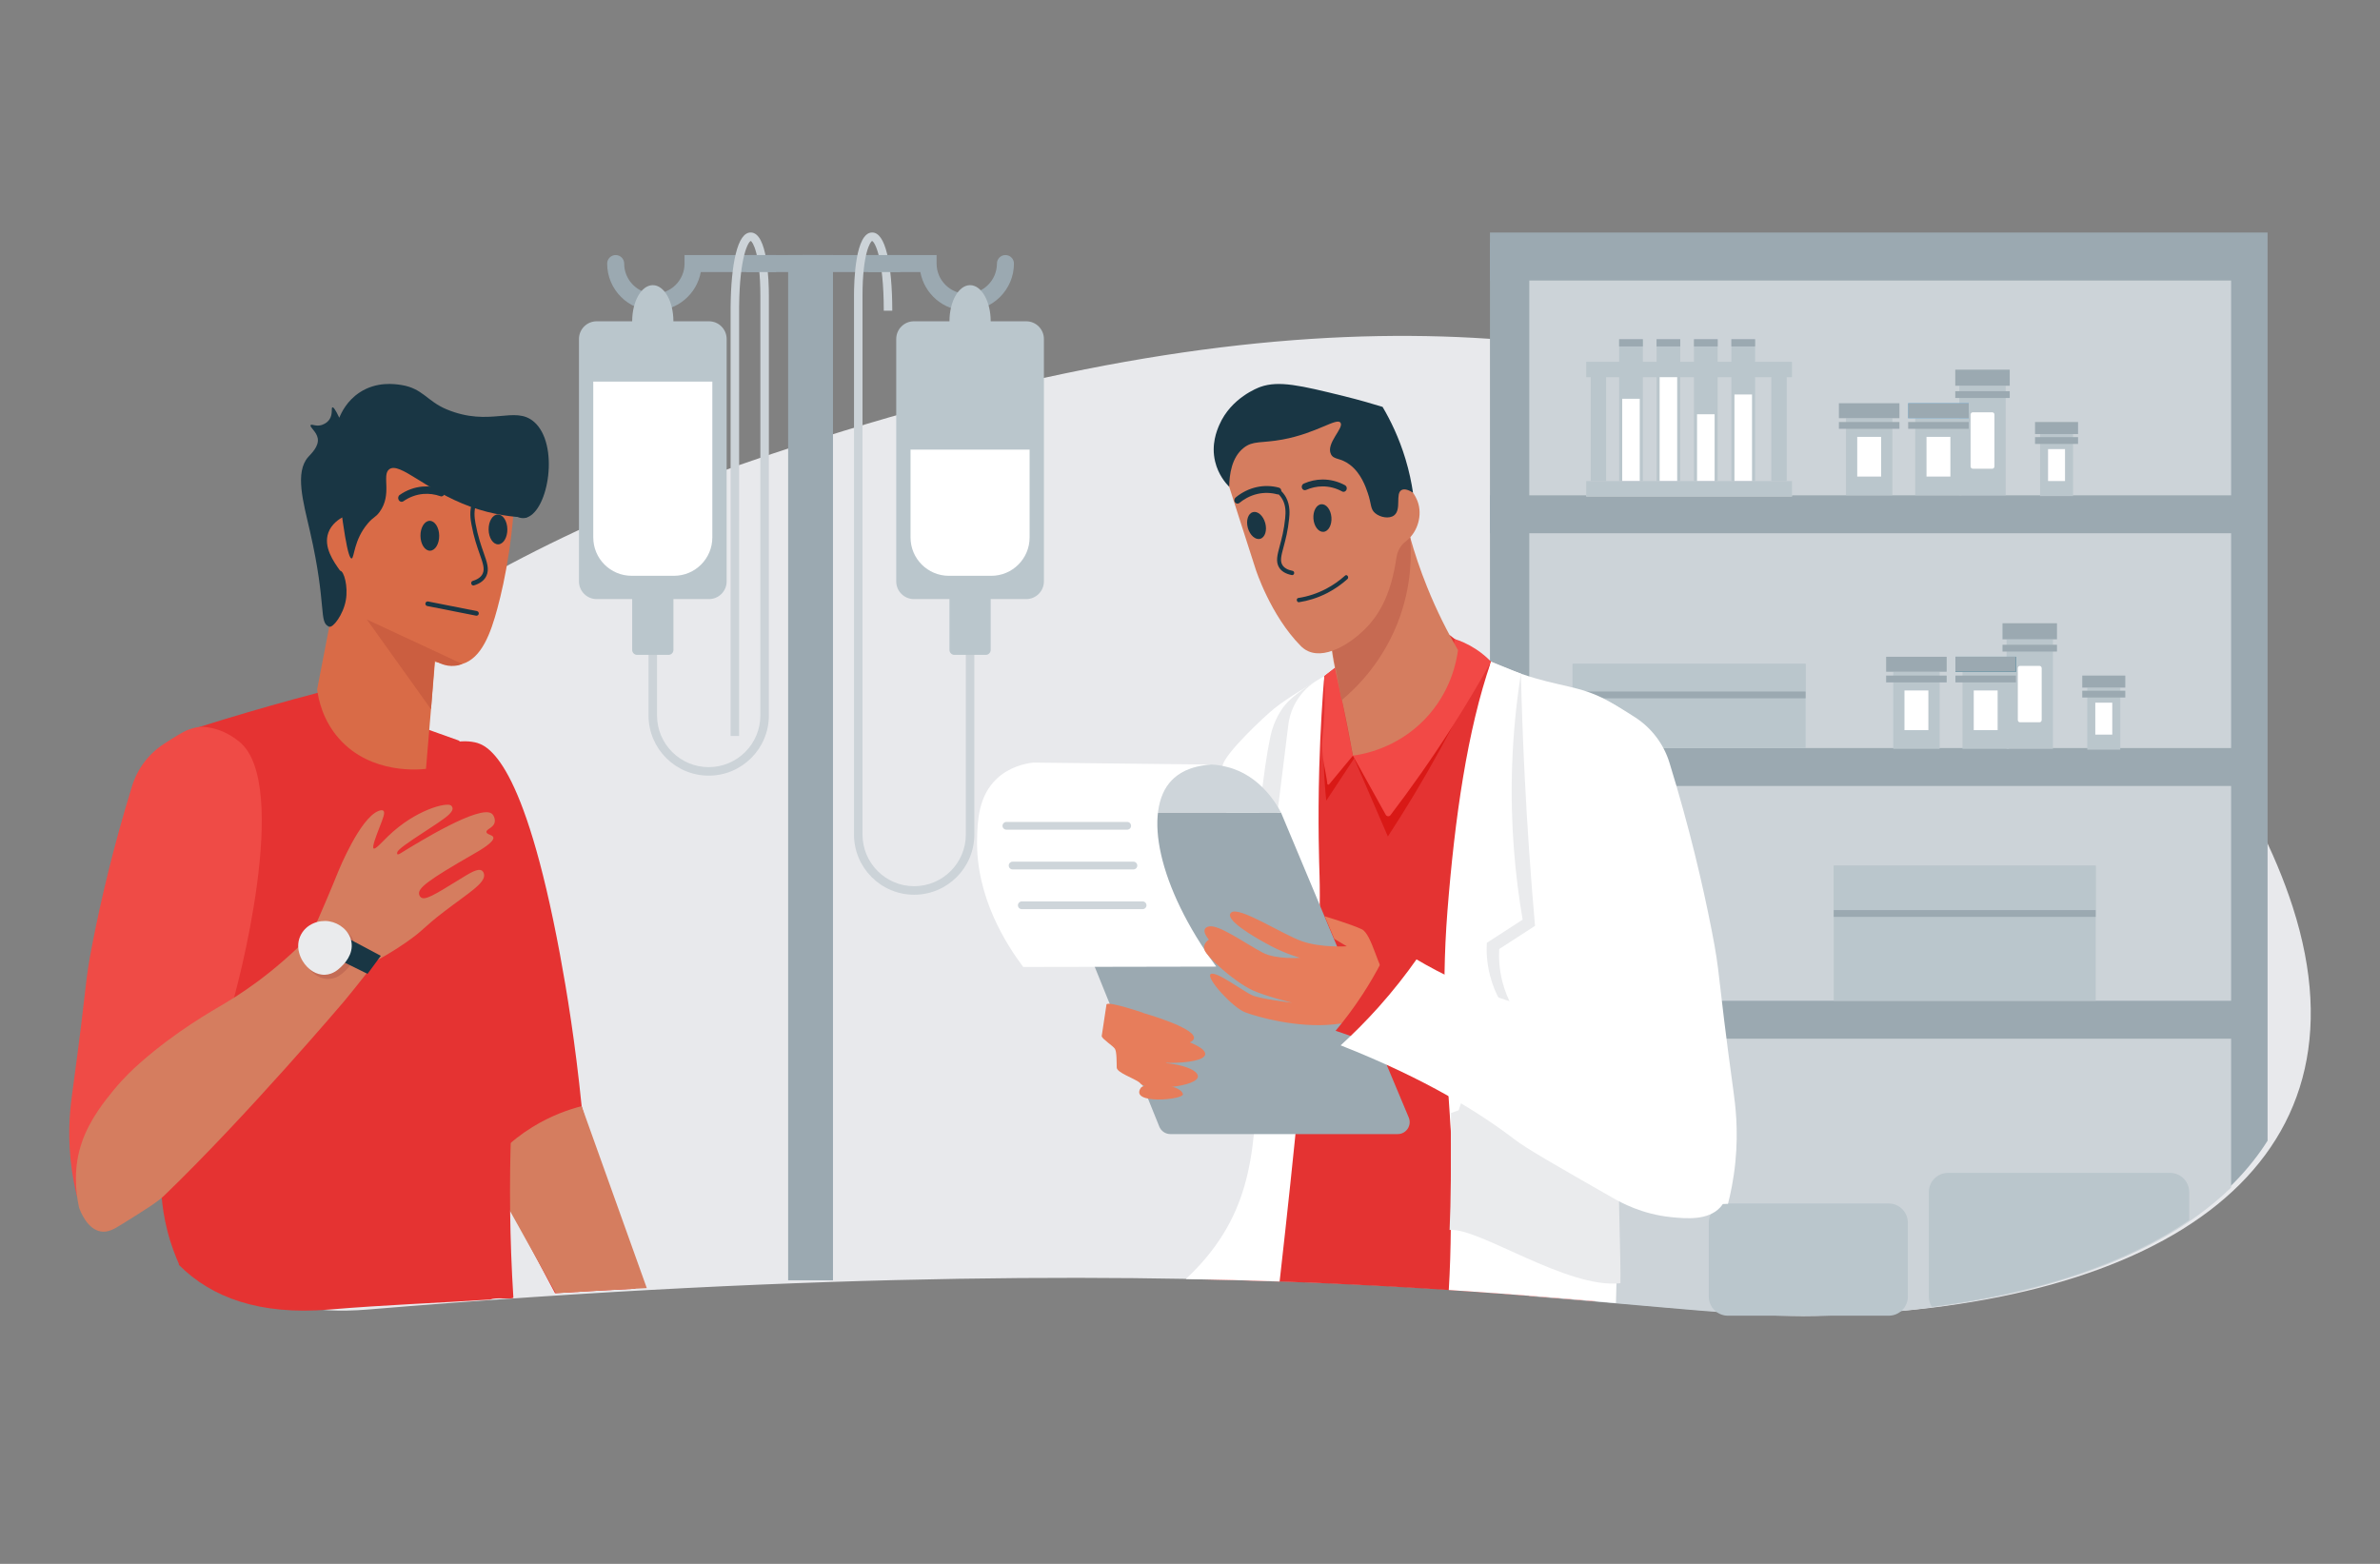 <?xml version="1.0" encoding="UTF-8"?>
<svg width="350px" height="230px" viewBox="0 0 350 230" version="1.1" xmlns="http://www.w3.org/2000/svg" xmlns:xlink="http://www.w3.org/1999/xlink">
    <rect x="0" y="0" width="350" height="230" fill="#808080" stroke="none"/>
    <!-- Generator: Sketch 63.1 (92452) - https://sketch.com -->
    <title>health-feature-01</title>
    <desc>Created with Sketch.</desc>
    <g id="Web" stroke="none" stroke-width="1" fill="none" fill-rule="evenodd">
        <g id="Pathao-Health-Landing-1.0" transform="translate(-236, -1119)">
            <g id="Group-10" transform="translate(235, 1118)">
                <g id="Group-5">
                    <g id="03-Features-">
                        <g id="01">
                            <g id="health-feature-01" transform="translate(1, 1)">
                                <rect id="Rectangle" fill-opacity="0.01" fill="#FFFFFF" x="0" y="0" width="350" height="230"></rect>
                                <g id="health-01" transform="translate(10, 34)" fill-rule="nonzero">
                                    <path d="M103.468,32.768 C52.673,49.707 19.957,75.147 15.305,101.899 C10.653,128.652 11.35,161.322 44.045,158.596 C179.197,147.346 233.144,160.075 257.801,159.483 C308.384,158.277 339.365,137.278 327.164,99.382 C316.654,66.794 279.774,33.826 260.784,27.017 C224.557,14.074 180.505,7.076 103.468,32.768 Z" id="XMLID_1_" fill="#E8E9EC"></path>
                                    <g id="Group" transform="translate(75.103, 0)">
                                        <g transform="translate(4.097, 3.414)" fill="#9BA9B1">
                                            <rect id="Rectangle" x="26.703" y="0.098" width="6.593" height="150.785"></rect>
                                            <g id="Path">
                                                <path d="M7.032,8.286 C3.2,8.286 0.089,5.173 0.089,1.347 C0.089,0.655 0.651,0.098 1.34,0.098 C2.035,0.098 2.59,0.658 2.59,1.347 C2.59,3.794 4.584,5.785 7.032,5.785 C9.474,5.785 11.468,3.794 11.468,1.347 L11.468,0.098 L31.138,0.098 C31.828,0.098 32.388,0.658 32.388,1.347 C32.388,2.039 31.828,2.599 31.138,2.599 L13.858,2.599 C13.266,5.831 10.426,8.286 7.032,8.286 Z"></path>
                                                <path d="M52.971,8.286 C56.796,8.286 59.91,5.173 59.91,1.347 C59.91,0.655 59.352,0.098 58.658,0.098 C57.971,0.098 57.409,0.658 57.409,1.347 C57.409,3.794 55.42,5.785 52.971,5.785 C50.524,5.785 48.535,3.794 48.535,1.347 L48.535,0.098 L28.865,0.098 C28.171,0.098 27.613,0.658 27.613,1.347 C27.613,2.039 28.171,2.599 28.865,2.599 L46.145,2.599 C46.737,5.831 49.571,8.286 52.971,8.286 Z"></path>
                                            </g>
                                        </g>
                                        <g transform="translate(40.283, 0)" id="Path">
                                            <path d="M9.049,97.589 C4.169,97.589 0.203,93.62 0.203,88.743 L0.203,9.495 C0.203,7.315 0.396,0.193 2.877,0.193 C3.826,0.193 4.565,1.256 5.075,3.352 C5.569,5.376 5.831,8.261 5.831,11.7 L4.581,11.7 C4.581,3.685 3.207,1.543 2.863,1.441 C2.608,1.532 1.454,3.25 1.454,9.493 L1.454,88.74 C1.454,92.928 4.861,96.335 9.049,96.335 C13.239,96.335 16.648,92.928 16.648,88.74 L16.648,56.612 L17.897,56.612 L17.897,88.743 C17.897,93.62 13.928,97.589 9.049,97.589 Z" fill="#CCD3D8"></path>
                                            <path d="M28.13,51.505 C28.13,52.943 26.962,54.111 25.524,54.111 L9.017,54.111 C7.579,54.111 6.413,52.943 6.413,51.505 L6.413,15.858 C6.413,14.42 7.579,13.252 9.017,13.252 L25.524,13.252 C26.962,13.252 28.13,14.42 28.13,15.858 L28.13,51.505 Z" fill="#BAC6CC"></path>
                                            <path d="M20.303,61.587 C20.303,61.99 19.978,62.315 19.575,62.315 L14.966,62.315 C14.563,62.315 14.24,61.99 14.24,61.587 L14.24,51.635 C14.24,51.232 14.566,50.906 14.966,50.906 L19.575,50.906 C19.978,50.906 20.303,51.232 20.303,51.635 L20.303,61.587 Z" fill="#BAC6CC"></path>
                                            <path d="M8.516,32.131 L8.516,45.044 C8.516,48.16 11.042,50.686 14.158,50.686 L20.385,50.686 C23.501,50.686 26.027,48.16 26.027,45.044 L26.027,32.131 L8.516,32.131 Z" fill="#FFFFFF"></path>
                                            <path d="M20.303,13.252 C20.303,10.319 18.947,7.938 17.272,7.938 C15.599,7.938 14.242,10.319 14.242,13.252 C14.242,16.186 15.599,18.566 17.272,18.566 C18.947,18.566 20.303,16.186 20.303,13.252 Z" fill="#BAC6CC"></path>
                                        </g>
                                        <g id="Path">
                                            <path d="M19.12,80.076 C23.999,80.076 27.966,76.107 27.966,71.23 L27.966,9.495 C27.966,7.315 27.775,0.193 25.292,0.193 C24.343,0.193 23.603,1.256 23.093,3.352 C22.629,5.253 22.372,7.913 22.34,11.083 C22.338,11.286 22.338,74.034 22.338,74.243 L23.587,74.243 C23.587,74.02 23.592,11.261 23.592,11.045 C23.667,3.566 24.973,1.541 25.303,1.441 C25.56,1.532 26.714,3.25 26.714,9.493 L26.714,71.228 C26.714,75.418 23.305,78.824 19.117,78.824 C14.927,78.824 11.52,75.418 11.52,71.228 L11.52,56.61 L10.269,56.61 L10.269,71.228 C10.269,76.107 14.24,80.076 19.12,80.076 Z" fill="#CCD3D8"></path>
                                            <path d="M0.039,51.505 C0.039,52.943 1.206,54.111 2.645,54.111 L19.154,54.111 C20.592,54.111 21.757,52.943 21.757,51.505 L21.757,15.858 C21.757,14.42 20.592,13.252 19.154,13.252 L2.645,13.252 C1.206,13.252 0.039,14.42 0.039,15.858 L0.039,51.505 Z" fill="#BAC6CC"></path>
                                            <path d="M7.865,61.587 C7.865,61.99 8.193,62.315 8.594,62.315 L13.202,62.315 C13.605,62.315 13.931,61.99 13.931,61.587 L13.931,51.635 C13.931,51.232 13.605,50.906 13.202,50.906 L8.594,50.906 C8.193,50.906 7.865,51.232 7.865,51.635 L7.865,61.587 Z" fill="#BAC6CC"></path>
                                            <path d="M19.652,22.124 L19.652,45.042 C19.652,48.157 17.126,50.683 14.01,50.683 L7.783,50.683 C4.67,50.683 2.142,48.157 2.142,45.042 L2.142,22.124 L19.652,22.124 Z" fill="#FFFFFF"></path>
                                            <path d="M7.865,13.252 C7.865,10.319 9.222,7.938 10.897,7.938 C12.57,7.938 13.926,10.319 13.926,13.252 C13.926,16.186 12.57,18.566 10.897,18.566 C9.222,18.566 7.865,16.186 7.865,13.252 Z" fill="#BAC6CC"></path>
                                        </g>
                                        <rect id="Rectangle" fill="#9BA9B1" x="42.59" y="3.512" width="4.697" height="2.501"></rect>
                                        <polygon id="Path" fill="#9BA9B1" points="25.055 3.512 29.022 3.512 29.022 6.013 24.638 6.013"></polygon>
                                    </g>
                                    <g id="Group" transform="translate(208.924, 0)">
                                        <path d="M0.187,156.14 C23.111,157.79 37.843,159.722 47.8,159.483 C80.065,158.714 104.351,149.891 114.544,133.766 L114.544,0.193 L0.187,0.193 L0.187,156.14 Z" id="Path" fill="#9BA9B1"></path>
                                        <path d="M5.972,156.627 C25.749,158.166 38.885,159.772 48.009,159.552 C75.39,158.898 97.027,152.446 109.18,140.653 L109.18,5.838 L5.972,5.838 L5.972,156.627 Z" id="Path" fill="#CCD3D8"></path>
                                        <rect id="Rectangle" fill="#9BA9B1" x="0.187" y="1.68" width="112.739" height="5.576"></rect>
                                        <rect id="Rectangle" fill="#9BA9B1" x="0.187" y="38.849" width="112.739" height="5.576"></rect>
                                        <rect id="Rectangle" fill="#9BA9B1" x="0.187" y="76.018" width="112.739" height="5.576"></rect>
                                        <rect id="Rectangle" fill="#9BA9B1" x="0.187" y="113.185" width="112.739" height="5.576"></rect>
                                        <g transform="translate(14.338, 15.703)" id="Rectangle">
                                            <g transform="translate(4.779, 0)">
                                                <rect fill="#BAC6CC" x="0.066" y="0.187" width="3.489" height="22.071"></rect>
                                                <rect fill="#FFFFFF" x="0.521" y="8.944" width="2.579" height="13.667"></rect>
                                                <rect fill="#9BA9B1" x="0.066" y="0.187" width="3.489" height="1.061"></rect>
                                            </g>
                                            <g transform="translate(10.241, 0)">
                                                <rect fill="#BAC6CC" x="0.109" y="0.187" width="3.487" height="22.071"></rect>
                                                <rect fill="#FFFFFF" x="0.56" y="4.977" width="2.583" height="17.636"></rect>
                                                <rect fill="#9BA9B1" x="0.109" y="0.187" width="3.487" height="1.061"></rect>
                                            </g>
                                            <g transform="translate(15.703, 0)">
                                                <rect fill="#BAC6CC" x="0.148" y="0.187" width="3.487" height="22.071"></rect>
                                                <rect fill="#FFFFFF" x="0.599" y="11.222" width="2.583" height="11.391"></rect>
                                                <rect fill="#9BA9B1" x="0.148" y="0.187" width="3.487" height="1.061"></rect>
                                            </g>
                                            <g transform="translate(21.166, 0)">
                                                <rect fill="#BAC6CC" x="0.187" y="0.187" width="3.489" height="22.071"></rect>
                                                <rect fill="#FFFFFF" x="0.64" y="8.314" width="2.583" height="14.299"></rect>
                                                <rect fill="#9BA9B1" x="0.187" y="0.187" width="3.489" height="1.061"></rect>
                                            </g>
                                            <rect fill="#BAC6CC" transform="translate(1.801, 13.544) rotate(-90) translate(-1.801, -13.544) " x="-6.84" y="12.41" width="17.283" height="2.267"></rect>
                                            <rect fill="#BAC6CC" transform="translate(28.359, 13.278) rotate(-90) translate(-28.359, -13.278) " x="19.717" y="12.145" width="17.283" height="2.267"></rect>
                                            <rect fill="#CCD3D8" x="0.009" y="21.054" width="30.253" height="2.264"></rect>
                                            <rect fill="#BAC6CC" x="0.009" y="21.054" width="30.253" height="2.264"></rect>
                                            <rect fill="#BAC6CC" x="0.009" y="3.505" width="30.253" height="2.262"></rect>
                                        </g>
                                        <g transform="translate(12.29, 63.497)" id="Rectangle">
                                            <rect fill="#BAC6CC" x="0.052" y="0.132" width="34.263" height="12.39"></rect>
                                            <rect fill="#BAC6CC" x="0.052" y="0.132" width="34.263" height="4.076"></rect>
                                            <rect fill="#9BA9B1" x="0.052" y="4.206" width="34.263" height="1"></rect>
                                        </g>
                                        <g transform="translate(50.524, 93.083)" id="Rectangle">
                                            <rect fill="#BAC6CC" x="0.218" y="0.225" width="38.528" height="19.877"></rect>
                                            <rect fill="#BAC6CC" x="0.218" y="0.225" width="38.528" height="6.539"></rect>
                                            <rect fill="#9BA9B1" x="0.218" y="6.764" width="38.528" height="1"></rect>
                                        </g>
                                        <g transform="translate(51.434, 20.255)">
                                            <g transform="translate(0, 5.007)" id="Rectangle">
                                                <rect fill="#BAC6CC" x="1.108" y="2.242" width="6.823" height="11.336"></rect>
                                                <rect fill="#9BA9B1" x="0.068" y="0.039" width="8.903" height="2.203"></rect>
                                                <rect fill="#9BA9B1" x="0.068" y="2.804" width="8.903" height="1"></rect>
                                                <rect fill="#FFFFFF" x="2.765" y="4.991" width="3.514" height="5.835"></rect>
                                            </g>
                                            <g transform="translate(28.903, 7.738)" id="Rectangle">
                                                <rect fill="#BAC6CC" x="0.746" y="1.843" width="4.852" height="9.124"></rect>
                                                <rect fill="#9BA9B1" x="0.009" y="0.073" width="6.327" height="1.771"></rect>
                                                <rect fill="#9BA9B1" x="0.009" y="2.296" width="6.327" height="1"></rect>
                                                <rect fill="#FFFFFF" x="1.925" y="4.058" width="2.494" height="4.695"></rect>
                                            </g>
                                            <g transform="translate(17.069, 0)">
                                                <rect id="Rectangle" fill="#BAC6CC" x="0.706" y="2.476" width="6.825" height="16.111"></rect>
                                                <rect id="Rectangle" fill="#9BA9B1" x="0.112" y="0.114" width="8.011" height="2.362"></rect>
                                                <rect id="Rectangle" fill="#9BA9B1" x="0.112" y="3.277" width="8.011" height="1"></rect>
                                                <path d="M5.874,14.336 C5.874,14.522 5.737,14.677 5.569,14.677 L2.67,14.677 C2.501,14.677 2.365,14.522 2.365,14.336 L2.365,6.727 C2.365,6.541 2.503,6.386 2.67,6.386 L5.569,6.386 C5.737,6.386 5.874,6.541 5.874,6.727 L5.874,14.336 Z" id="Path" fill="#FFFFFF"></path>
                                            </g>
                                            <g transform="translate(10.241, 5.007)" id="Rectangle">
                                                <rect fill="#BAC6CC" x="1.051" y="2.242" width="6.825" height="11.336"></rect>
                                                <rect fill="#66B2E8" x="0.014" y="0.039" width="8.905" height="2.203"></rect>
                                                <rect fill="#9BA9B1" x="0.014" y="0.039" width="8.905" height="2.203"></rect>
                                                <rect fill="#9BA9B1" x="0.014" y="2.804" width="8.905" height="1"></rect>
                                                <rect fill="#FFFFFF" x="2.711" y="4.991" width="3.512" height="5.835"></rect>
                                            </g>
                                        </g>
                                        <g transform="translate(58.262, 57.579)">
                                            <g transform="translate(0, 5.007)" id="Rectangle">
                                                <rect fill="#BAC6CC" x="1.229" y="2.21" width="6.823" height="11.336"></rect>
                                                <rect fill="#9BA9B1" x="0.187" y="0.007" width="8.903" height="2.203"></rect>
                                                <rect fill="#9BA9B1" x="0.187" y="2.772" width="8.903" height="1"></rect>
                                                <rect fill="#FFFFFF" x="2.884" y="4.961" width="3.514" height="5.835"></rect>
                                            </g>
                                            <g transform="translate(28.903, 7.738)" id="Rectangle">
                                                <rect fill="#BAC6CC" x="0.865" y="1.812" width="4.852" height="9.124"></rect>
                                                <rect fill="#9BA9B1" x="0.127" y="0.041" width="6.327" height="1.771"></rect>
                                                <rect fill="#9BA9B1" x="0.127" y="2.267" width="6.327" height="1"></rect>
                                                <rect fill="#FFFFFF" x="2.044" y="4.028" width="2.494" height="4.695"></rect>
                                            </g>
                                            <g transform="translate(17.297, 0)">
                                                <rect id="Rectangle" fill="#BAC6CC" x="0.599" y="2.447" width="6.825" height="16.111"></rect>
                                                <rect id="Rectangle" fill="#9BA9B1" x="0.002" y="0.084" width="8.011" height="2.362"></rect>
                                                <rect id="Rectangle" fill="#9BA9B1" x="0.002" y="3.248" width="8.011" height="1"></rect>
                                                <path d="M5.765,14.304 C5.765,14.49 5.626,14.645 5.46,14.645 L2.56,14.645 C2.392,14.645 2.255,14.49 2.255,14.304 L2.255,6.698 C2.255,6.511 2.392,6.356 2.56,6.356 L5.46,6.356 C5.628,6.356 5.765,6.511 5.765,6.698 L5.765,14.304 Z" id="Path" fill="#FFFFFF"></path>
                                            </g>
                                            <g transform="translate(10.241, 5.007)" id="Rectangle">
                                                <rect fill="#BAC6CC" x="1.172" y="2.21" width="6.825" height="11.336"></rect>
                                                <rect fill="#006384" x="0.134" y="0.007" width="8.903" height="2.203"></rect>
                                                <rect fill="#9BA9B1" x="0.134" y="0.007" width="8.903" height="2.203"></rect>
                                                <rect fill="#9BA9B1" x="0.134" y="2.772" width="8.903" height="1"></rect>
                                                <rect fill="#FFFFFF" x="2.829" y="4.961" width="3.512" height="5.835"></rect>
                                            </g>
                                        </g>
                                        <path d="M100.197,138.498 L67.548,138.498 C65.991,138.498 64.73,139.761 64.73,141.317 L64.73,156.686 C64.73,157.242 64.892,157.758 65.169,158.193 C80.713,156.17 93.643,151.877 103.017,145.434 L103.017,141.315 C103.015,139.758 101.754,138.498 100.197,138.498 Z" id="Path" fill="#BAC6CC"></path>
                                        <path d="M61.644,156.684 C61.644,158.241 60.383,159.502 58.826,159.502 L35.185,159.502 C33.628,159.502 32.367,158.241 32.367,156.684 L32.367,145.819 C32.367,144.262 33.628,142.999 35.185,142.999 L58.826,142.999 C60.383,142.999 61.644,144.262 61.644,145.819 L61.644,156.684 L61.644,156.684 Z" id="Path" fill="#BAC6CC"></path>
                                    </g>
                                    <g id="Group" transform="translate(0, 22.303)">
                                        <g transform="translate(13.655, 0)">
                                            <path d="M61.881,106.383 C60.948,97.091 59.7,89.476 58.701,84.102 C53.353,55.363 48.059,53.282 46.182,52.871 C45.963,52.823 43.936,52.395 42.315,53.21 C38.879,54.935 33.981,63.622 48.972,116.904 C51.969,122.567 54.969,128.231 57.966,133.894 C61.997,133.648 65.939,133.427 69.801,133.227 C67.161,124.276 64.521,115.329 61.881,106.383 Z" id="Path" fill="#E53332"></path>
                                            <path d="M61.881,106.383 C59.999,106.865 57.402,107.753 54.632,109.464 C51.343,111.497 49.156,113.859 47.848,115.518 C51.259,121.64 54.671,127.762 58.082,133.887 C62.65,133.609 67.108,133.361 71.462,133.14 C68.269,124.219 65.074,115.3 61.881,106.383 Z" id="Path" fill="#D57D5F"></path>
                                            <path d="M48.421,134.82 C49.414,134.444 51.155,134.833 51.844,134.581 C50.722,116.859 51.698,101.761 52.859,91.799 C54.25,79.865 56.696,67.693 49.511,58.091 C47.538,55.454 45.353,53.69 43.774,52.593 C37.081,50.203 30.387,47.811 23.692,45.422 C22.322,45.779 20.947,46.148 19.563,46.528 C14.818,47.827 10.2,49.188 5.708,50.604 C4.174,51.655 3.38,53.442 3.685,55.153 C4.028,57.079 5.608,58.046 5.858,58.194 C6.479,71.068 5.025,80.811 3.371,87.737 C3.371,87.737 0.533,99.617 0.023,115.946 C-0.027,117.562 -0.048,120.826 0.979,124.792 C1.525,126.907 2.198,128.559 2.651,129.574 C2.651,129.624 2.651,129.674 2.651,129.724 C7.433,134.535 14.529,137.148 24.759,136.295 C33.28,135.582 40.535,135.346 48.421,134.82 Z" id="Path" fill="#E53332"></path>
                                            <path d="M48.49,17.365 C51.073,17.982 52.028,20.387 53.795,19.816 C57.056,18.76 58.624,8.987 54.878,5.737 C52.033,3.27 48.426,6.557 42.033,3.903 C39.152,2.708 38.521,0.826 35.385,0.321 C34.386,0.162 31.737,-0.223 29.249,1.404 C27.381,2.626 26.552,4.363 26.241,5.134 C25.64,3.858 25.364,3.566 25.232,3.605 C25.014,3.669 25.33,4.581 24.798,5.376 C24.395,5.976 23.726,6.181 23.594,6.218 C22.765,6.454 22.176,6.006 22.03,6.218 C21.837,6.495 22.904,7.167 23.073,8.166 C23.275,9.358 22.096,10.428 21.668,10.91 C19.67,13.173 20.945,17.542 21.926,21.821 C24.475,32.941 23.152,35.269 24.766,35.863 C29.682,37.672 39.773,15.282 48.49,17.365 Z" id="Path" fill="#193644"></path>
                                            <g transform="translate(22.759, 6.828)" id="Path">
                                                <path d="M17.645,33.098 C17.174,38.712 16.703,44.327 16.231,49.944 C15.503,50.037 8.152,50.856 3.423,45.476 C1.033,42.759 0.414,39.714 0.223,38.253 C1.35,32.438 2.476,26.625 3.603,20.81 C5.273,21.152 8.976,22.14 12.447,25.262 C15.699,28.187 17.087,31.491 17.645,33.098 Z" fill="#D96B47"></path>
                                                <g transform="translate(1.593, 0)">
                                                    <path d="M27.841,5.774 C27.663,15.339 26.266,22.174 25.128,26.384 C24.165,29.955 22.841,33.669 19.975,34.52 C18.997,34.809 18.155,34.677 17.196,34.477 C14.85,33.988 11.161,33.016 6.341,30.915 C6.02,28.589 5.699,26.263 5.378,23.938 C3.653,22.87 2.606,21.643 2.01,20.808 C1.056,19.475 -0.471,17.333 0.273,15.23 C0.731,13.935 1.855,13.207 2.492,12.868 C2.412,10.141 2.333,7.412 2.251,4.686 C3.293,3.78 7.977,-0.086 15.005,0.114 C22.363,0.325 26.935,4.841 27.841,5.774 Z" fill="#D96B47"></path>
                                                    <path d="M19.978,34.523 C15.298,32.34 10.617,30.157 5.938,27.977 C9.083,32.376 12.23,36.778 15.376,41.177 C15.553,38.778 15.733,36.38 15.911,33.981 C16.332,34.27 17.454,34.946 18.894,34.793 C19.315,34.748 19.682,34.641 19.978,34.523 Z" fill="#CB5E40"></path>
                                                </g>
                                            </g>
                                            <path d="M53.795,19.816 C51.837,19.739 48.874,19.427 45.538,18.221 C39.022,15.863 35.105,11.543 33.58,12.718 C32.445,13.591 34.079,16.379 32.156,19.006 C31.555,19.825 31.293,19.679 30.453,20.658 C28.344,23.116 28.462,25.811 28.048,25.831 C27.574,25.854 26.812,22.388 25.522,10.068 C27.365,9.049 29.208,8.029 31.054,7.01 C33.699,6.584 37.704,6.254 42.395,7.169 C46.646,7.997 51.48,9.024 53.437,12.954 C54.714,15.533 54.222,18.287 53.795,19.816 Z" id="Path" fill="#193644"></path>
                                            <path d="M26.361,27.638 C26.928,27.647 27.563,29.95 27.203,31.969 C26.823,34.111 25.303,36.068 24.766,35.863 C23.79,35.492 25.312,27.62 26.361,27.638 Z" id="Path" fill="#193644"></path>
                                            <g transform="translate(34.821, 15.021)" fill="#193644">
                                                <g>
                                                    <path d="M0.603,2.478 C0.685,2.476 0.765,2.449 0.84,2.399 C1.721,1.782 2.733,1.409 3.771,1.322 C4.618,1.252 5.464,1.363 6.29,1.655 C6.55,1.746 6.818,1.589 6.891,1.302 C6.964,1.015 6.812,0.708 6.552,0.617 C5.603,0.282 4.631,0.155 3.66,0.237 C2.469,0.337 1.306,0.765 0.296,1.472 C0.071,1.63 0.011,1.966 0.159,2.221 C0.264,2.39 0.435,2.483 0.603,2.478 Z" id="Path"></path>
                                                    <path d="M18.482,2.701 C18.635,2.697 18.78,2.61 18.867,2.456 C19.006,2.203 18.933,1.866 18.701,1.7 C17.697,0.981 16.55,0.517 15.38,0.36 C14.233,0.205 13.061,0.341 11.985,0.758 C11.732,0.856 11.607,1.165 11.705,1.45 C11.803,1.734 12.083,1.887 12.335,1.789 C13.273,1.425 14.297,1.304 15.298,1.441 C16.586,1.616 17.583,2.173 18.196,2.61 C18.284,2.676 18.384,2.706 18.482,2.701 Z" id="Path"></path>
                                                    <path d="M11.145,14.786 C11.168,14.786 11.19,14.782 11.213,14.775 C12.139,14.5 12.763,14.019 13.066,13.348 C13.5,12.388 13.145,11.375 12.652,9.975 C12.271,8.892 11.798,7.547 11.457,5.69 C11.284,4.743 11.179,3.726 11.593,2.711 C11.773,2.271 12.035,1.873 12.372,1.527 C12.494,1.402 12.499,1.188 12.381,1.047 C12.265,0.906 12.071,0.892 11.948,1.017 C11.552,1.422 11.245,1.891 11.033,2.41 C10.483,3.764 10.735,5.141 10.856,5.803 C11.206,7.72 11.691,9.097 12.083,10.205 C12.549,11.53 12.829,12.331 12.515,13.022 C12.29,13.521 11.789,13.89 11.031,14.115 C10.87,14.163 10.778,14.349 10.829,14.531 C10.874,14.691 11.006,14.793 11.145,14.786 Z" id="Path"></path>
                                                    <ellipse id="Oval" transform="translate(14.757, 6.536) rotate(-0.653) translate(-14.757, -6.536) " cx="14.757" cy="6.536" rx="1.377" ry="2.198"></ellipse>
                                                    <ellipse id="Oval" transform="translate(4.734, 7.472) rotate(-0.653) translate(-4.734, -7.472) " cx="4.734" cy="7.472" rx="1.377" ry="2.198"></ellipse>
                                                </g>
                                                <path d="M11.596,19.229 C11.575,19.229 11.552,19.226 11.53,19.222 L4.354,17.806 C4.169,17.77 4.049,17.59 4.085,17.406 C4.122,17.221 4.301,17.101 4.486,17.137 L11.662,18.553 C11.846,18.589 11.966,18.769 11.93,18.953 C11.898,19.117 11.757,19.229 11.596,19.229 Z" id="Path"></path>
                                            </g>
                                        </g>
                                        <path d="M17.406,51.136 C18.098,50.845 18.753,50.704 18.753,50.704 C19.12,50.627 19.365,50.602 19.365,50.602 C19.365,50.602 22.222,50.326 25.235,52.816 C32.843,59.102 24.887,89.291 23.949,91.999 C23.91,92.111 23.589,93.026 23.189,94.282 C23.189,94.282 22.704,95.805 22.272,97.341 C21.766,99.134 20.908,102.662 20.048,107.314 C18.635,107.432 4.916,108.738 1.934,117.086 C1.645,117.894 1.438,118.82 1.381,119.876 C1.049,118.582 0.617,116.613 0.373,114.185 C-0.084,109.631 0.396,106.146 0.63,104.428 C3.013,86.986 2.356,88.795 3.625,82.311 C4.854,76.034 6.668,68.226 9.422,59.302 C10.21,56.749 11.871,54.55 14.113,53.098 C15.781,52.013 16.971,51.318 17.406,51.136 Z" id="Path" fill="#EF4B46"></path>
                                        <path d="M6.675,104.062 C8.248,102.141 9.695,100.809 10.719,99.913 C15.977,95.302 21.154,92.391 23.07,91.253 C26.908,88.977 32.085,85.277 37.666,79.084 C38.207,79.321 38.785,79.596 39.384,79.917 C39.994,80.258 40.615,80.627 41.245,81.025 C42.977,82.12 44.498,83.258 45.82,84.371 C45.178,85.217 44.52,86.066 43.851,86.922 C42.77,88.299 41.692,89.639 40.62,90.939 C40.62,90.939 26.293,107.828 14.154,119.526 C13.154,120.489 11.402,121.581 7.9,123.764 C6.771,124.467 5.867,124.997 4.804,124.808 C2.824,124.458 1.839,121.893 1.625,121.297 C1.092,118.855 0.778,115.343 2.046,111.677 C3.22,108.279 5.489,105.511 6.675,104.062 Z" id="Path" fill="#D57D5F"></path>
                                        <g transform="translate(33.683, 61.903)" id="Path">
                                            <path d="M10.551,23.671 C11.955,22.957 13.908,21.876 16.106,20.342 C18.769,18.485 18.371,18.35 21.709,15.799 C25.189,13.141 27.777,11.641 27.495,10.346 C27.479,10.273 27.422,10.009 27.206,9.852 C26.628,9.429 25.456,10.164 23.953,11.095 C20.062,13.507 18.821,14.213 18.234,13.785 C18.004,13.619 17.952,13.337 17.945,13.291 C17.795,12.413 19.14,11.3 26.081,7.324 C26.832,6.894 29.079,5.61 28.862,4.932 C28.74,4.549 27.895,4.552 27.852,4.165 C27.806,3.735 28.831,3.562 29.045,2.804 C29.172,2.351 28.979,1.739 28.66,1.477 C26.939,0.052 17.756,5.724 15.205,7.299 C15.128,7.346 14.866,7.513 14.761,7.428 C14.682,7.365 14.727,7.187 14.743,7.126 C14.959,6.288 21.243,2.738 22.374,1.557 C22.529,1.395 23,0.931 22.843,0.539 C22.843,0.539 22.797,0.382 22.645,0.257 C22.028,-0.255 17.415,0.867 13.362,4.802 C12.467,5.671 11.52,6.755 11.266,6.58 C10.997,6.397 11.582,4.882 12.119,3.493 C12.649,2.121 12.997,1.297 12.697,1.036 C12.501,0.865 12.114,1.013 11.985,1.061 C9.235,2.112 6.077,9.925 6.077,9.925 C5.162,12.19 3.771,15.535 1.905,19.673 C4.788,21.006 7.67,22.34 10.551,23.671 Z" fill="#D57D5F"></path>
                                            <path d="M4.713,25.77 C5.888,25.713 6.657,24.984 7.051,24.609 C7.419,24.258 8.935,22.822 8.564,20.888 C8.255,19.274 6.793,18.157 5.3,17.913 C3.755,17.663 1.994,18.325 1.17,19.843 C0.205,21.625 1.054,23.617 2.087,24.638 C2.319,24.873 3.295,25.838 4.713,25.77 Z" fill="#C46C55"></path>
                                            <path d="M12.319,22.367 C11.668,23.252 11.015,24.136 10.364,25.021 C8.758,24.229 7.151,23.437 5.544,22.643 C6.177,21.687 6.809,20.731 7.442,19.775 C9.067,20.64 10.692,21.502 12.319,22.367 Z" fill="#193644"></path>
                                            <path d="M4.138,25.151 C5.312,25.094 6.081,24.365 6.475,23.99 C6.844,23.639 8.359,22.203 7.988,20.269 C7.679,18.655 6.218,17.538 4.725,17.294 C3.179,17.044 1.418,17.706 0.594,19.224 C-0.371,21.006 0.478,22.998 1.511,24.019 C1.743,24.254 2.72,25.219 4.138,25.151 Z" fill="#EAEBED"></path>
                                        </g>
                                    </g>
                                    <g id="Group" transform="translate(133.593, 22.303)">
                                        <g transform="translate(33.228, 36.869)" id="Path">
                                            <path d="M63.046,12.196 C62.026,11.568 60.415,10.307 58.091,9.563 C50.968,7.287 48.078,6.932 42.452,4.144 C40.993,3.421 38.813,2.203 36.355,0.221 C30.763,1.812 25.169,3.405 19.577,4.996 C15.726,7.984 11.878,10.972 8.027,13.958 C9.361,26.325 9.645,36.694 9.622,44.25 C9.529,75.044 6.495,85.461 1.261,93.34 C0.876,93.918 0.494,94.466 0.116,94.985 C24.689,95.529 43.478,96.97 58,98.219 C57.798,91.806 57.718,85.224 57.782,78.474 C58.016,54.441 60.046,32.249 63.046,12.196 Z" fill="#E43332"></path>
                                            <path d="M40.515,6.081 C38.869,9.604 37.019,13.282 34.941,17.074 C32.404,21.705 29.818,25.961 27.276,29.85 C25.624,26.024 23.969,22.196 22.317,18.371 C20.952,20.442 19.584,22.515 18.218,24.586 C18.045,22.941 17.92,21.209 17.863,19.395 C17.699,14.261 18.111,9.627 18.764,5.628 C19.891,9.741 21.015,13.851 22.142,17.963 C23.061,17.715 24.001,17.422 24.955,17.076 C32.062,14.488 37.133,9.984 40.515,6.081 Z" fill="#D91916"></path>
                                            <path d="M42.452,4.142 C40.722,7.246 38.817,10.458 36.721,13.744 C33.706,18.473 30.651,22.793 27.661,26.712 C27.479,26.951 27.11,26.921 26.964,26.659 L22.137,17.961 L18.646,22.174 C18.557,22.281 18.38,22.228 18.368,22.09 C18.246,20.54 17.385,18.054 17.674,15.326 C17.904,13.154 18.098,10.1 17.918,6.277 C18.469,5.849 19.019,5.421 19.57,4.996 C20.426,9.317 21.279,13.639 22.135,17.961 C26.819,15.676 35.189,10.669 36.871,2.285 C36.967,1.805 37.042,1.313 37.094,0.803 C37.939,1.076 39.038,1.525 40.201,2.285 C41.166,2.911 41.905,3.578 42.452,4.142 Z" fill="#F24946"></path>
                                        </g>
                                        <path d="M63.786,22.727 C64.421,24.982 65.228,27.429 66.269,30.01 C67.702,33.574 69.286,36.676 70.82,39.309 C70.618,40.849 69.812,45.463 65.923,49.493 C61.794,53.77 56.862,54.63 55.367,54.832 C54.971,52.638 54.32,49.204 53.38,44.962 C52.52,41.084 52.365,40.34 52.22,38.69 C52.122,37.59 51.785,32.445 55.472,27.888 C58.533,24.101 62.518,23.018 63.786,22.727 Z" id="Path" fill="#D57D5F"></path>
                                        <path d="M63.478,19.566 C63.569,20.492 63.658,21.416 63.749,22.342 C63.99,24.875 64.068,29.265 62.322,34.277 C59.996,40.954 55.743,44.98 53.692,46.689 C53.201,44.022 52.709,41.357 52.217,38.69 C52.827,35.576 54.236,30.633 57.814,25.647 C59.714,22.998 61.744,21.008 63.478,19.566 Z" id="Path" fill="#C66A52"></path>
                                        <path d="M56.166,5.706 C57.156,7.554 58.217,9.886 59.07,12.674 C59.81,15.091 60.228,17.301 60.463,19.179 C60.515,16.778 61.633,15.162 62.67,15.114 C63.708,15.064 64.568,16.612 64.878,17.438 C65.624,19.438 64.898,21.887 63.301,23.189 C63.248,23.232 63.196,23.271 63.146,23.309 C62.384,23.876 61.908,24.745 61.767,25.685 C61.767,25.692 61.765,25.699 61.765,25.706 C61.658,26.432 61.35,28.444 60.697,30.33 C60.363,31.295 59.623,33.371 57.948,35.34 C55.806,37.859 51.673,40.74 48.808,39.479 C48.214,39.218 47.848,38.854 47.688,38.694 C43.235,34.188 41.068,27.429 41.068,27.429 C39.413,22.267 37.873,17.517 36.191,12.215 C36.644,10.813 37.873,7.727 40.952,5.594 C45.167,2.67 51.111,2.738 56.166,5.706 Z" id="Path" fill="#D57D5F"></path>
                                        <path d="M64.202,16.152 C63.695,15.835 62.994,15.503 62.516,15.769 C61.567,16.302 62.543,18.619 61.432,19.486 C60.715,20.046 59.389,19.798 58.644,19.176 C57.902,18.557 58.121,17.888 57.561,16.234 C57.247,15.307 56.569,13.307 54.928,12.053 C53.51,10.97 52.572,11.361 52.14,10.505 C51.337,8.912 54.109,6.625 53.533,5.86 C52.95,5.087 50.089,7.401 45.017,8.339 C41.887,8.917 40.688,8.457 39.286,9.577 C37.534,10.976 37.197,13.469 37.172,15.296 C36.612,14.72 35.558,13.475 35.105,11.591 C34.498,9.069 35.353,7.021 35.724,6.172 C37.456,2.196 41.402,0.726 41.764,0.596 C44.473,-0.366 47.677,0.389 53.972,1.941 C56.369,2.531 58.342,3.111 59.728,3.539 C60.888,5.503 62.142,8.061 63.089,11.186 C63.633,12.982 63.979,14.657 64.202,16.152 Z" id="Path" fill="#193644"></path>
                                        <g transform="translate(0, 40.966)" id="Path">
                                            <path d="M80.069,1.814 C78.92,1.418 77.413,0.849 75.679,0.048 C71.988,13.933 70.654,25.278 70.103,32.877 C69.803,37.033 69.796,47.886 69.794,69.423 C69.794,81.442 69.83,86.278 69.462,92.457 C78.854,93.067 86.983,93.752 94.048,94.369 C94.173,89.287 94.298,84.282 94.414,79.644 C95.013,55.8 95.632,31.953 96.274,8.1 C95.513,7.472 94.321,6.57 92.73,5.722 C88.592,3.507 85.793,3.787 80.069,1.814 Z" fill="#FFFFFF"></path>
                                            <path d="M44.586,91.21 C49.282,49.721 49.971,33.646 49.509,27.301 C49.407,25.908 48.876,19.85 49.664,11.816 C50.08,7.567 50.727,4.176 51.152,2.183 C49.286,3.327 45.897,5.239 43.81,6.921 C42.356,8.093 36.418,13.644 36.193,15.38 C36.803,31.241 41.83,40.133 41.457,52.855 C41.041,67.111 41.676,76.94 35.107,85.993 C33.735,87.885 32.256,89.485 30.788,90.839 C35.599,90.93 40.196,91.055 44.586,91.21 Z" fill="#FFFFFF"></path>
                                            <path d="M80.069,1.814 C80.183,6.548 80.356,11.375 80.597,16.288 C80.977,24.056 81.503,31.596 82.145,38.897 C80.39,40.032 78.636,41.168 76.881,42.304 C76.813,43.496 76.851,45.176 77.345,47.104 C77.721,48.574 78.256,49.771 78.738,50.665 C77.864,53.116 76.888,55.652 75.795,58.253 C73.872,62.839 71.838,67.042 69.794,70.861 C69.553,60.982 69.837,49.823 71.084,37.656 C72.498,23.862 74.862,11.548 77.5,0.956 C78.356,1.243 79.211,1.527 80.069,1.814 Z" fill="#EAEBED"></path>
                                            <path d="M51.15,2.18 C49.703,2.924 48.587,3.687 47.809,4.274 C46.776,5.052 45.909,5.708 45.096,6.78 C45.096,6.78 44.097,8.095 43.517,9.957 C42.7,12.574 41.475,21.744 40.529,34.261 C40.67,35.613 41.098,37.918 42.588,40.308 C43.455,41.696 44.429,42.709 45.221,43.405 C44.75,44.728 44.104,46.202 43.207,47.741 C42.852,48.353 42.486,48.92 42.124,49.443 C42.709,52.247 43.328,55.085 43.983,57.959 C44.88,61.901 45.811,65.754 46.769,69.518 C48.096,45.781 48.323,35.758 48.185,31.525 C48.175,31.254 48.125,29.78 48.087,27.779 C48.014,23.965 47.918,19.076 48.141,15.674 C48.351,12.46 49.024,7.836 51.15,2.18 Z" fill="#EAEBED"></path>
                                            <path d="M80.069,1.814 C79.428,5.89 78.943,10.433 78.777,15.378 C78.485,24.033 79.243,31.675 80.324,37.986 C78.57,39.122 76.815,40.258 75.06,41.393 C74.992,42.586 75.031,44.266 75.524,46.193 C75.9,47.663 76.435,48.86 76.917,49.755 C75.923,52.215 74.94,54.746 73.975,57.343 C72.441,61.471 71.052,65.504 69.794,69.421 C69.132,59.7 68.287,49.206 69.264,36.746 C70.336,23.066 72.195,10.089 75.679,0.046 C77.143,0.635 78.606,1.224 80.069,1.814 Z" fill="#FFFFFF"></path>
                                            <path d="M51.15,2.18 C50.818,2.378 50.488,2.574 50.155,2.772 C47.791,4.178 46.209,6.6 45.868,9.329 C45.84,9.554 45.813,9.766 45.79,9.957 C44.78,18.059 43.783,26.161 42.802,34.261 C42.943,35.613 43.371,37.918 44.862,40.308 C45.729,41.696 46.703,42.709 47.495,43.405 C47.024,44.728 46.378,46.202 45.481,47.741 C45.126,48.353 44.759,48.92 44.398,49.443 C45.119,51.928 45.786,54.782 46.257,57.959 C46.903,62.322 47.024,66.246 46.915,69.546 C50.162,50.21 50.661,38.635 50.458,31.525 C50.408,29.757 50.187,23.812 50.415,15.674 C50.576,9.911 50.904,5.212 51.15,2.18 Z" fill="#FFFFFF"></path>
                                            <path d="M93.356,6.143 C92.616,5.828 91.911,5.681 91.911,5.681 C91.517,5.596 91.255,5.571 91.255,5.571 C91.255,5.571 88.196,5.278 84.969,7.945 C76.819,14.679 85.343,47.017 86.346,49.919 C86.387,50.039 86.731,51.018 87.161,52.363 C87.45,53.267 87.785,54.361 88.144,55.64 C89.419,60.172 90.183,63.934 90.623,66.325 C91.039,68.597 92.195,71.824 94.03,74.223 C98.406,79.944 107.33,79.931 110.523,79.78 C110.878,78.394 111.342,76.285 111.604,73.683 C112.093,68.804 111.579,65.074 111.328,63.23 C108.775,44.548 109.48,46.484 108.122,39.539 C106.806,32.816 104.863,24.45 101.913,14.891 C101.069,12.155 99.289,9.802 96.888,8.243 C95.095,7.082 93.82,6.341 93.356,6.143 Z" fill="#FFFFFF"></path>
                                            <path d="M69.584,83.627 C69.787,79.057 69.789,74.594 69.787,66.426 C70.026,66.339 70.24,66.262 70.427,66.196 C77.784,63.567 86.091,60.599 94.705,61.662 C94.608,65.533 94.505,69.405 94.41,73.274 C94.339,76.043 94.781,88.488 94.705,91.458 C86.856,92.327 73.793,83.187 69.584,83.627 Z" fill="#EAEBED"></path>
                                            <g transform="translate(0, 14.793)">
                                                <path d="M28.523,54.73 L61.954,54.73 C63.21,54.73 64.061,53.451 63.576,52.29 L44.794,7.449 L8.236,7.449 L26.892,53.628 C27.16,54.293 27.804,54.73 28.523,54.73 Z" fill="#9BA9B1"></path>
                                                <path d="M44.791,7.449 C44.288,6.47 41.814,1.919 36.78,0.717 C35.761,0.473 33.665,0.002 31.352,0.926 C27.356,2.522 26.22,6.884 26.081,7.449 C32.32,7.449 38.555,7.449 44.791,7.449 Z" fill="#CED5DA"></path>
                                                <path d="M34.484,0.382 C25.77,0.284 17.055,0.187 8.341,0.091 C7.06,0.25 4.845,0.735 3.018,2.44 C0.303,4.975 0.162,8.61 0.096,11.311 C-0.112,19.884 4.442,26.91 6.88,30.151 C16.343,30.132 25.806,30.116 35.269,30.098 C26.666,18.316 24.436,7.137 28.724,2.679 C29.607,1.762 31.25,0.624 34.484,0.382 Z" fill="#FFFFFF"></path>
                                            </g>
                                            <g transform="translate(18.207, 50.297)" fill="#E77D5B">
                                                <path d="M0.924,0.125 C1.381,-0.294 6.263,1.372 6.263,1.372 L9.026,7.729 L11.07,10.751 C11.07,10.751 6.807,12.388 5.842,11.675 C4.877,10.963 2.444,10.194 2.426,9.44 C2.406,8.689 2.44,7.117 2.155,6.68 C1.868,6.243 0.341,5.285 0.212,4.841"></path>
                                                <path d="M6.429,3.776 C6.429,3.776 3.928,6.395 4.547,7.715 C5.166,9.037 15.371,9.254 15.437,7.465 C15.503,5.676 6.429,3.776 6.429,3.776 Z"></path>
                                                <path d="M5.986,9.051 C5.986,9.051 4.975,10.58 5.922,11.796 C6.869,13.011 14.657,12.249 14.356,10.649 C14.058,9.049 7.959,8.22 5.986,9.051 Z"></path>
                                                <path d="M5.979,12.408 C6.47,11.698 11.716,11.732 12.158,13.343 C12.383,14.17 4.21,14.957 5.979,12.408 Z"></path>
                                                <path d="M6.272,1.402 C6.272,1.402 3.782,3.095 4.219,4.204 C4.656,5.312 12.738,6.898 13.712,5.328 C14.688,3.757 6.272,1.402 6.272,1.402 Z"></path>
                                            </g>
                                            <path d="M40.615,48.373 C42.468,49.229 46.405,50.199 46.405,50.199 C46.405,50.199 41.871,49.668 40.59,49.124 C39.347,48.606 35.151,45.408 34.438,46.004 C33.74,46.587 37.677,50.913 39.516,51.612 C41.355,52.311 47.222,53.956 52.57,53.387 C56.792,52.934 58.294,51.794 59.318,51.692 C59.461,51.678 59.837,51.808 60.392,52.042 C60.781,52.211 61.273,52.431 61.831,52.702 C63.606,53.544 66.014,54.8 68.189,55.952 C68.604,55.019 65.936,48.986 64.15,48.414 C63.269,48.141 62.479,47.87 61.858,47.6 C61.262,47.368 60.822,47.119 60.615,46.912 C59.075,45.385 58.194,40.114 56.653,39.388 C55.112,38.662 51.225,37.49 51.225,37.49 L52.629,40.808 L54.466,41.901 C54.466,41.901 50.749,42.147 47.914,41.175 C45.078,40.203 38.628,35.97 37.477,36.928 C36.311,37.873 40.597,40.438 43.382,41.901 C45.622,43.066 47.591,43.596 47.591,43.596 C47.591,43.596 44.068,43.881 42.088,42.832 C39.459,41.446 35.638,38.662 34.188,38.986 C32.725,39.309 34.188,40.929 34.188,40.929 C34.188,40.929 33.216,41.473 33.542,42.445 C33.856,43.412 37.832,47.078 40.615,48.373 Z" fill="#E77D5B"></path>
                                            <path d="M59.179,56.514 L52.82,54.329 C54.106,52.793 55.463,51.009 56.794,48.965 C57.88,47.299 58.799,45.695 59.575,44.197 C62.092,45.854 64.609,47.509 67.127,49.165 L59.179,56.514 Z" fill="#E43332"></path>
                                            <path d="M109.403,80.276 C107.591,82.268 104.337,81.949 102.207,81.742 C97.883,81.319 94.742,79.569 93.556,78.89 C85.145,74.088 80.939,71.687 79.125,70.297 C74.132,66.476 66.216,61.453 53.562,56.471 C55.344,54.848 57.227,52.982 59.136,50.85 C61.319,48.408 63.164,46.032 64.716,43.829 C66.353,44.794 68.829,46.164 71.963,47.538 C76.328,49.457 79.689,50.388 81.248,50.845 C89.498,53.273 98.92,56.045 105.388,63.369 C106.385,64.498 110.134,68.929 110.57,74.992 C110.828,78.599 109.712,79.937 109.403,80.276 Z" fill="#FFFFFF"></path>
                                            <path d="M22.171,24.752 L4.404,24.752 C4.09,24.752 3.835,24.497 3.835,24.183 C3.835,23.869 4.09,23.614 4.404,23.614 L22.171,23.614 C22.486,23.614 22.74,23.869 22.74,24.183 C22.74,24.497 22.488,24.752 22.171,24.752 Z" fill="#CED5DA"></path>
                                            <path d="M23.086,30.597 L5.319,30.597 C5.005,30.597 4.75,30.342 4.75,30.028 C4.75,29.714 5.005,29.459 5.319,29.459 L23.086,29.459 C23.4,29.459 23.655,29.714 23.655,30.028 C23.655,30.342 23.403,30.597 23.086,30.597 Z" fill="#CED5DA"></path>
                                            <path d="M24.438,36.441 L6.671,36.441 C6.356,36.441 6.102,36.186 6.102,35.872 C6.102,35.558 6.356,35.303 6.671,35.303 L24.438,35.303 C24.752,35.303 25.007,35.558 25.007,35.872 C25.007,36.186 24.752,36.441 24.438,36.441 Z" fill="#CED5DA"></path>
                                        </g>
                                        <g transform="translate(37.779, 14.11)" fill="#193644">
                                            <path d="M16.227,1.919 C16.147,1.923 16.068,1.905 15.995,1.864 C15.098,1.37 14.094,1.113 13.091,1.122 C12.271,1.129 11.468,1.304 10.697,1.643 C10.455,1.75 10.182,1.627 10.091,1.368 C9.998,1.108 10.118,0.815 10.36,0.708 C11.243,0.319 12.167,0.116 13.107,0.109 C14.258,0.1 15.41,0.394 16.439,0.96 C16.666,1.086 16.753,1.391 16.63,1.641 C16.546,1.809 16.388,1.909 16.227,1.919 Z" id="Path"></path>
                                            <path d="M0.633,3.655 C0.485,3.662 0.339,3.596 0.244,3.462 C0.089,3.241 0.132,2.924 0.341,2.752 C1.247,2.003 2.31,1.477 3.421,1.231 C4.508,0.99 5.646,1.017 6.714,1.309 C6.964,1.377 7.11,1.652 7.039,1.923 C6.969,2.194 6.712,2.358 6.461,2.29 C5.53,2.035 4.538,2.012 3.587,2.221 C2.365,2.492 1.452,3.093 0.901,3.548 C0.819,3.614 0.726,3.65 0.633,3.655 Z" id="Path"></path>
                                            <path d="M8.669,14.17 C8.646,14.172 8.626,14.17 8.603,14.165 C7.69,13.99 7.053,13.601 6.707,13.009 C6.211,12.16 6.47,11.197 6.828,9.866 C7.105,8.835 7.449,7.554 7.624,5.813 C7.713,4.925 7.729,3.978 7.249,3.077 C7.042,2.688 6.757,2.342 6.404,2.053 C6.277,1.948 6.254,1.75 6.354,1.611 C6.454,1.472 6.639,1.443 6.766,1.548 C7.178,1.887 7.513,2.292 7.758,2.752 C8.398,3.951 8.268,5.244 8.207,5.865 C8.027,7.661 7.674,8.974 7.39,10.027 C7.051,11.288 6.846,12.051 7.203,12.663 C7.46,13.102 7.97,13.4 8.717,13.544 C8.876,13.573 8.978,13.739 8.946,13.91 C8.921,14.056 8.803,14.16 8.669,14.17 Z" id="Path"></path>
                                            <path d="M11.634,17.697 C10.986,17.9 10.323,18.052 9.65,18.157 C9.506,18.18 9.365,18.057 9.336,17.886 C9.306,17.713 9.399,17.556 9.543,17.536 C10.961,17.319 12.328,16.871 13.607,16.204 C14.618,15.678 15.571,15.014 16.448,14.231 C16.561,14.131 16.728,14.163 16.823,14.304 C16.916,14.445 16.903,14.641 16.789,14.743 C15.886,15.553 14.896,16.241 13.853,16.784 C13.139,17.153 12.397,17.46 11.634,17.697 Z" id="Path"></path>
                                            <ellipse id="Oval" transform="translate(3.414, 6.868) rotate(-15.236) translate(-3.414, -6.868) " cx="3.414" cy="6.868" rx="1.327" ry="2.035"></ellipse>
                                            <ellipse id="Oval" transform="translate(13.103, 5.775) rotate(-4.342) translate(-13.103, -5.775) " cx="13.103" cy="5.775" rx="1.327" ry="2.035"></ellipse>
                                        </g>
                                    </g>
                                </g>
                            </g>
                        </g>
                    </g>
                </g>
            </g>
        </g>
    </g>
</svg>